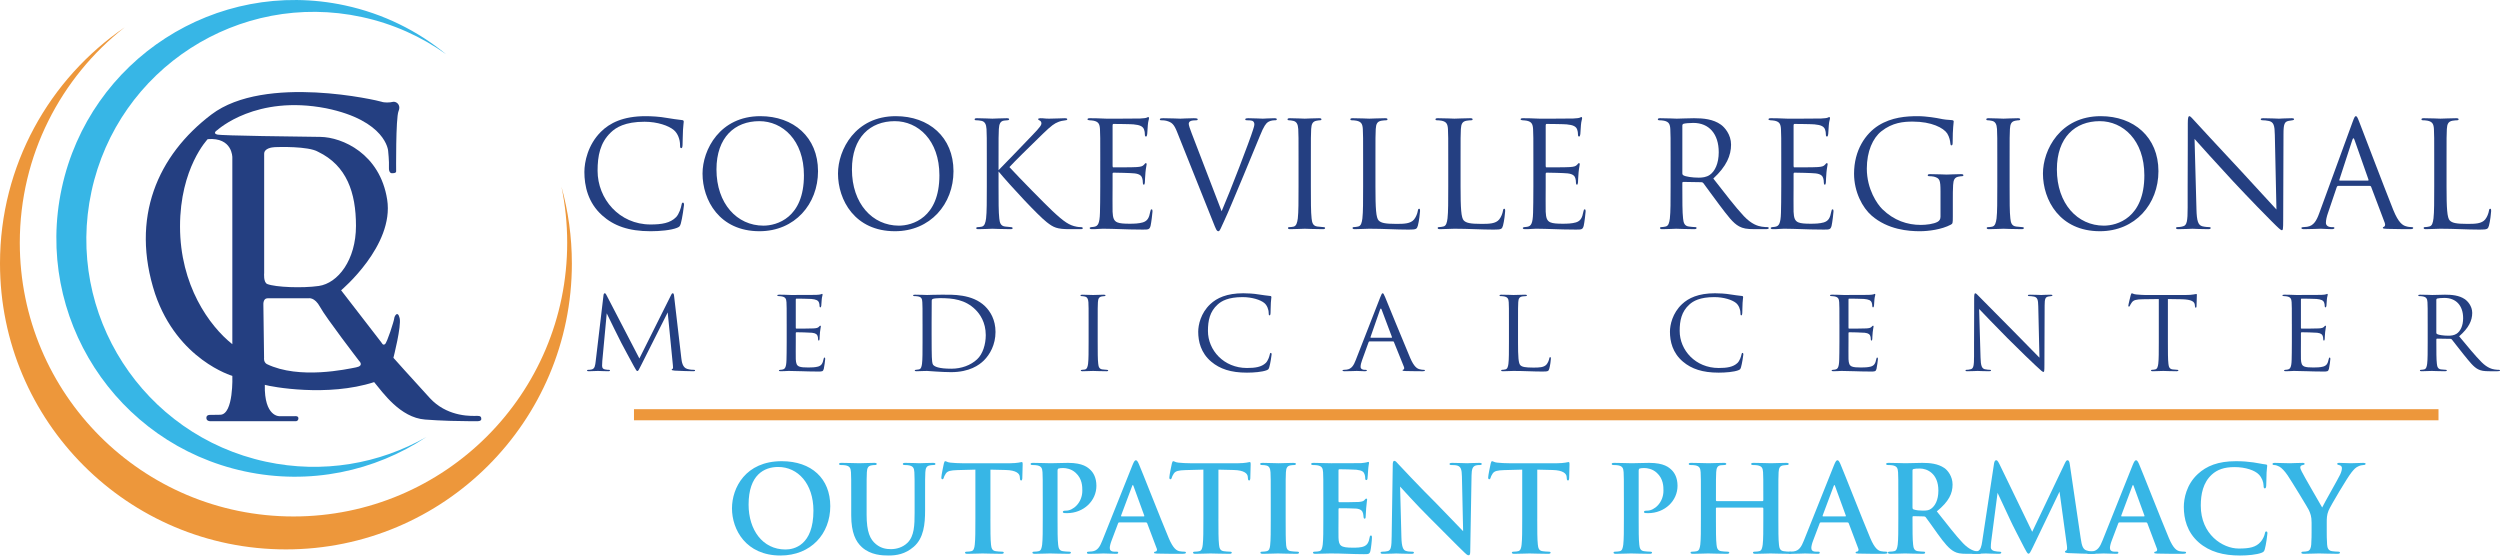 <?xml version="1.0" encoding="UTF-8"?>
<svg id="Layer_1" data-name="Layer 1" xmlns="http://www.w3.org/2000/svg" viewBox="0 0 675.073 150.004">
  <g>
    <path d="M154.423,71.142c0,42.644-34.568,77.212-77.212,77.212S0,113.786,0,71.142C0,44.648,13.345,21.27,33.68,7.367,16.43,20.895,5.345,41.929,5.345,65.554c0,40.819,33.089,73.907,73.907,73.907s73.907-33.089,73.907-73.907c0-5.195-.536-10.266-1.557-15.16,1.839,6.601,2.82,13.561,2.82,20.748Z" style="fill: #ed973b; stroke-width: 0px;"/>
    <path d="M115.123,118.012c-13.942,9.238-31.452,13.063-49.093,9.263-34.745-7.485-56.842-41.717-49.357-76.461C24.158,16.071,58.389-6.028,93.134,1.457c10.387,2.239,19.645,6.867,27.318,13.186-6.624-4.739-14.305-8.227-22.774-10.053C64.518-2.555,31.845,18.535,24.702,51.696c-7.145,33.161,13.946,65.833,47.106,72.976,15.374,3.312,30.646.556,43.314-6.661Z" style="fill: #37b6e6; stroke-width: 0px;"/>
    <path d="M128.864,112.293c-.431,0-2.432.155-4.945-.393-.257-.056-.519-.121-.785-.192-2.274-.61-4.861-1.823-7.055-4.208-4.966-5.399-9.847-10.884-9.847-10.884,0,0,2.202-8.552,1.683-10.713-.517-2.159-1.425-.56-1.467.087-.043.647-1.944,6.608-2.505,6.954-.562.344-.735-.173-.993-.519-.259-.346-10.842-14.037-10.842-14.037,0,0,14.383-12.051,12.439-24.49-1.944-12.439-12.181-16.846-18.012-16.931-5.831-.087-26.822-.303-27.944-.649-1.123-.344-.216-.993.043-1.166.258-.173,10.453-9.588,29.413-5.916,16.241,3.326,16.758,11.489,16.758,11.489,0,0,.303,2.851.218,4.449-.087,1.598.733,1.598.733,1.598,0,0,1.213.086,1.211-.474,0,0-.13-14.428.647-16.284.777-1.858-.777-2.721-1.555-2.505s-2.332.237-3.024-.033c-.69-.27-31.442-7.569-45.956,3.446-14.513,11.013-21.942,27.816-15.203,48.418,6.089,17.882,20.861,22.158,20.861,22.158,0,0,.389,10.366-3.24,10.496-2.535.056-2.711.041-2.711.041,0,0-1.061-.107-1.061.793,0,.898.931.906,1.028.906h23.197s.626-.056.626-.789c0-.735-1.038-.562-1.038-.562h-4.058s-4.169.237-3.975-8.467c1.707.519,16.953,3.347,29.522-.735,2.332,2.787,7.007,9.58,13.736,10.107,2.074.163,4.22.266,6.192.332h.002c.257.01.509.017.758.025,4.068.122,7.236.087,7.236.087,0,0,1.015.031,1.015-.585s-.249-.853-1.102-.853ZM62.737,92.944c-6.22-4.925-14.125-15.938-14.125-31.79,0-15.85,7.473-23.582,7.473-23.582,6.719-.535,6.651,4.923,6.651,4.923v50.449ZM71.332,73.724v-32.179c0-1.512,2.074-1.771,2.894-1.813.82-.043,9.028-.303,11.662,1.252,7.732,3.714,10.235,11.015,10.237,19.998,0,9.244-4.881,15.506-10.064,16.241-4.402.624-11.611.348-13.864-.519-1.123-.431-.865-2.98-.865-2.98ZM96.125,99.207c-2.29.431-15.291,3.368-24.101-.908-.91-.562-.717-1.683-.717-1.683l-.19-14.428s-.086-1.64,1.123-1.64h11.057s1.64-.431,3.153,2.375c1.512,2.809,10.538,14.556,10.538,14.556,0,0,1.427,1.296-.863,1.728Z" style="fill: #243f81; stroke-width: 0px;"/>
  </g>
  <g>
    <path d="M162.596,58.156c-3.844-3.447-4.795-7.965-4.795-11.729,0-2.655.912-7.291,4.438-10.818,2.377-2.377,5.983-4.24,12.086-4.24,1.585,0,3.804.119,5.746.476,1.506.277,2.734.396,4.2.595.277.04.357.198.357.436,0,.317-.119.793-.198,2.22-.079,1.308-.079,3.487-.119,4.081-.04.595-.119.832-.357.832-.277,0-.317-.277-.317-.832,0-1.545-.634-3.17-1.665-4.042-1.387-1.188-4.438-2.259-7.925-2.259-5.271,0-7.727,1.546-9.114,2.894-2.893,2.773-3.566,6.3-3.566,10.342,0,7.569,5.825,14.504,14.305,14.504,2.972,0,5.31-.356,6.896-1.981.832-.872,1.347-2.615,1.466-3.328.08-.437.159-.595.396-.595.198,0,.277.277.277.595,0,.277-.476,3.725-.872,5.072-.238.753-.317.832-1.03,1.148-1.585.635-4.597.912-7.133.912-5.944,0-9.946-1.467-13.077-4.28Z" style="fill: #243f81; stroke-width: 0px;"/>
    <path d="M189.704,46.862c0-6.419,4.676-15.494,15.613-15.494,8.916,0,15.573,5.627,15.573,14.86,0,8.877-6.261,16.208-15.811,16.208-10.858,0-15.375-8.441-15.375-15.574ZM217.086,47.338c0-9.51-5.786-14.622-12.047-14.622-6.618,0-11.571,4.359-11.571,13.037,0,9.233,5.548,15.178,12.681,15.178,3.566,0,10.937-2.061,10.937-13.593Z" style="fill: #243f81; stroke-width: 0px;"/>
    <path d="M226.283,46.862c0-6.419,4.676-15.494,15.613-15.494,8.916,0,15.573,5.627,15.573,14.86,0,8.877-6.261,16.208-15.811,16.208-10.858,0-15.375-8.441-15.375-15.574ZM253.666,47.338c0-9.51-5.786-14.622-12.047-14.622-6.618,0-11.571,4.359-11.571,13.037,0,9.233,5.548,15.178,12.681,15.178,3.566,0,10.937-2.061,10.937-13.593Z" style="fill: #243f81; stroke-width: 0px;"/>
    <path d="M269.639,45.951c1.229-1.188,6.618-6.855,9.035-9.352,2.377-2.457,2.536-2.854,2.536-3.329,0-.317-.198-.634-.515-.753-.277-.119-.357-.198-.357-.356s.238-.238.595-.238c1.149,0,1.03.119,2.377.119,1.229,0,3.566-.119,4.201-.119.555,0,.673.119.673.277,0,.159-.079.238-.436.278-.753.079-1.466.237-2.021.475-.991.396-1.744.872-4.121,3.171-3.487,3.368-8.005,7.846-9.035,8.995,2.497,2.734,9.708,10.065,11.571,11.809,3.249,3.052,4.636,3.923,6.538,4.28.357.079.753.118,1.149.118.317,0,.555.08.555.277,0,.198-.159.277-.594.277h-2.933c-3.448,0-4.359-.436-6.221-1.901-2.378-1.862-9.511-9.511-12.998-13.672v4.082c0,3.804,0,6.935.198,8.599.119,1.149.356,2.021,1.545,2.18.555.079,1.347.158,1.585.158.357,0,.476.159.476.277,0,.198-.158.277-.594.277-2.18,0-4.676-.118-4.874-.118s-2.536.118-3.725.118c-.436,0-.634-.039-.634-.277,0-.118.079-.277.436-.277.238,0,.674-.039,1.03-.118.792-.159,1.03-1.07,1.189-2.22.198-1.664.198-4.795.198-8.599v-6.975c0-6.182,0-7.291-.079-8.56-.08-1.347-.476-2.021-1.348-2.219-.436-.119-1.149-.158-1.426-.158-.317,0-.436-.08-.436-.238,0-.237.198-.317.634-.317,1.308,0,3.963.119,4.161.119s2.694-.119,3.883-.119c.436,0,.634.08.634.277,0,.159-.08.238-.436.278-.436.039-.476.039-.872.079-1.07.118-1.387.911-1.466,2.298-.08,1.269-.08,2.378-.08,8.56v2.536Z" style="fill: #243f81; stroke-width: 0px;"/>
    <path d="M297.104,43.415c0-6.182,0-7.291-.08-8.56-.079-1.347-.396-1.981-1.704-2.259-.277-.079-.792-.079-1.149-.118-.277-.04-.515-.08-.515-.238,0-.237.198-.317.634-.317.911,0,1.981,0,4.478.119.277,0,8.164,0,9.075-.039.872-.04,1.585-.119,1.823-.238s.317-.158.436-.158c.119,0,.159.158.159.356,0,.277-.238.753-.317,1.862-.04.595-.079,1.348-.158,2.378-.04.396-.159.674-.317.674-.238,0-.317-.198-.317-.516,0-.515-.079-.99-.198-1.308-.278-.911-1.11-1.308-2.854-1.466-.673-.079-4.993-.119-5.429-.119-.159,0-.238.119-.238.396v10.937c0,.277.04.396.238.396.515,0,5.389,0,6.301-.079,1.07-.079,1.585-.198,1.981-.674.198-.237.317-.396.475-.396.119,0,.198.079.198.317,0,.237-.198.911-.317,2.219-.119,1.229-.119,2.141-.159,2.695-.04.396-.119.594-.277.594-.238,0-.277-.316-.277-.634,0-.356-.04-.753-.158-1.109-.159-.595-.634-1.149-2.061-1.308-1.07-.119-4.993-.198-5.667-.198-.198,0-.277.119-.277.277v3.487c0,1.347-.04,5.944,0,6.776.079,1.624.317,2.496,1.308,2.893.674.277,1.744.356,3.289.356,1.189,0,2.497-.039,3.566-.356,1.268-.396,1.704-1.229,2.021-2.933.079-.436.159-.595.357-.595.237,0,.237.317.237.595,0,.317-.317,3.012-.515,3.844-.277,1.03-.594,1.03-2.14,1.03-2.933,0-4.24-.079-5.786-.119-1.585-.039-3.408-.118-4.953-.118-.951,0-1.902.158-2.933.118-.436,0-.634-.079-.634-.316,0-.119.198-.198.436-.238.396-.039.634-.039.912-.118.832-.198,1.347-.753,1.426-3.726.04-1.545.08-3.566.08-7.093v-6.975Z" style="fill: #243f81; stroke-width: 0px;"/>
    <path d="M317.87,35.687c-.872-2.219-1.466-2.654-2.853-3.051-.594-.158-1.268-.158-1.506-.158s-.317-.119-.317-.278c0-.237.396-.277,1.03-.277,1.902,0,4.042.119,4.518.119.396,0,2.1-.119,3.606-.119.713,0,1.07.08,1.07.277,0,.198-.119.278-.396.278-.436,0-1.149.039-1.506.197-.436.198-.515.516-.515.793,0,.356.356,1.427.792,2.536l8.084,21.042c2.298-5.311,7.608-19.14,8.48-21.993.198-.595.357-1.149.357-1.506,0-.316-.119-.713-.515-.911-.476-.158-1.07-.158-1.506-.158-.238,0-.436-.04-.436-.238,0-.237.238-.317.872-.317,1.585,0,3.408.119,3.884.119.237,0,1.941-.119,3.091-.119.436,0,.674.08.674.277,0,.198-.159.278-.476.278-.277,0-1.149,0-1.902.475-.515.357-1.109,1.03-2.18,3.726-.436,1.109-2.417,5.864-4.438,10.738-2.417,5.786-4.201,10.065-5.112,12.008-1.11,2.377-1.268,3.012-1.665,3.012-.476,0-.673-.556-1.426-2.457l-9.709-24.292Z" style="fill: #243f81; stroke-width: 0px;"/>
    <path d="M350.646,43.415c0-6.182,0-7.291-.079-8.56-.079-1.347-.476-2.021-1.348-2.219-.436-.119-.951-.158-1.229-.158-.158,0-.316-.08-.316-.238,0-.237.197-.317.634-.317,1.308,0,3.804.119,4.002.119s2.694-.119,3.884-.119c.436,0,.634.08.634.317,0,.158-.158.238-.317.238-.277,0-.515.039-.99.118-1.07.198-1.387.872-1.466,2.259-.08,1.269-.08,2.378-.08,8.56v6.975c0,3.804,0,6.935.198,8.599.119,1.149.357,2.021,1.546,2.18.555.079,1.387.158,1.625.158.356,0,.476.119.476.238,0,.198-.159.316-.595.316-2.18,0-4.716-.118-4.914-.118s-2.694.118-3.883.118c-.437,0-.635-.079-.635-.316,0-.119.079-.238.437-.238.237,0,.673-.039,1.03-.118.792-.159,1.03-1.07,1.188-2.22.198-1.664.198-4.795.198-8.599v-6.975Z" style="fill: #243f81; stroke-width: 0px;"/>
    <path d="M371.411,50.469c0,5.825.159,8.361.872,9.074.634.635,1.664.912,4.756.912,2.1,0,3.844-.04,4.795-1.189.515-.634.911-1.624,1.03-2.377.039-.317.118-.516.356-.516.198,0,.237.158.237.595,0,.436-.277,2.813-.594,3.963-.278.911-.396,1.069-2.497,1.069-3.408,0-6.776-.237-10.62-.237-1.229,0-2.417.118-3.883.118-.437,0-.635-.079-.635-.316,0-.119.079-.238.317-.238.356,0,.832-.079,1.188-.158.793-.158.991-1.03,1.149-2.18.198-1.664.198-4.795.198-8.599v-6.975c0-6.182,0-7.291-.079-8.56-.079-1.347-.396-1.981-1.704-2.259-.317-.079-.991-.118-1.348-.118-.158,0-.316-.08-.316-.238,0-.237.198-.317.634-.317,1.783,0,4.279.119,4.478.119s3.091-.119,4.28-.119c.436,0,.634.08.634.317,0,.158-.158.238-.317.238-.277,0-.832.039-1.308.118-1.149.198-1.466.872-1.545,2.259-.08,1.269-.08,2.378-.08,8.56v7.054Z" style="fill: #243f81; stroke-width: 0px;"/>
    <path d="M394.398,50.469c0,5.825.159,8.361.872,9.074.634.635,1.664.912,4.756.912,2.1,0,3.844-.04,4.795-1.189.515-.634.911-1.624,1.03-2.377.039-.317.118-.516.356-.516.198,0,.237.158.237.595,0,.436-.277,2.813-.594,3.963-.278.911-.396,1.069-2.497,1.069-3.408,0-6.776-.237-10.62-.237-1.229,0-2.417.118-3.883.118-.437,0-.635-.079-.635-.316,0-.119.079-.238.317-.238.356,0,.832-.079,1.188-.158.793-.158.991-1.03,1.149-2.18.198-1.664.198-4.795.198-8.599v-6.975c0-6.182,0-7.291-.079-8.56-.079-1.347-.396-1.981-1.704-2.259-.317-.079-.991-.118-1.348-.118-.158,0-.316-.08-.316-.238,0-.237.198-.317.634-.317,1.783,0,4.279.119,4.478.119s3.091-.119,4.28-.119c.436,0,.634.08.634.317,0,.158-.158.238-.317.238-.277,0-.832.039-1.308.118-1.149.198-1.466.872-1.545,2.259-.08,1.269-.08,2.378-.08,8.56v7.054Z" style="fill: #243f81; stroke-width: 0px;"/>
    <path d="M414.056,43.415c0-6.182,0-7.291-.079-8.56-.079-1.347-.396-1.981-1.704-2.259-.277-.079-.793-.079-1.149-.118-.277-.04-.515-.08-.515-.238,0-.237.198-.317.634-.317.911,0,1.981,0,4.478.119.277,0,8.163,0,9.075-.039.871-.04,1.585-.119,1.822-.238.238-.119.317-.158.437-.158.118,0,.158.158.158.356,0,.277-.238.753-.317,1.862-.039.595-.079,1.348-.158,2.378-.04.396-.158.674-.317.674-.237,0-.316-.198-.316-.516,0-.515-.079-.99-.198-1.308-.277-.911-1.109-1.308-2.854-1.466-.674-.079-4.993-.119-5.429-.119-.158,0-.238.119-.238.396v10.937c0,.277.04.396.238.396.515,0,5.39,0,6.301-.079,1.069-.079,1.585-.198,1.981-.674.198-.237.316-.396.476-.396.118,0,.198.079.198.317,0,.237-.198.911-.317,2.219-.119,1.229-.119,2.141-.158,2.695-.04.396-.119.594-.277.594-.238,0-.277-.316-.277-.634,0-.356-.04-.753-.159-1.109-.158-.595-.634-1.149-2.061-1.308-1.069-.119-4.993-.198-5.666-.198-.198,0-.278.119-.278.277v3.487c0,1.347-.039,5.944,0,6.776.08,1.624.317,2.496,1.309,2.893.673.277,1.743.356,3.289.356,1.188,0,2.496-.039,3.566-.356,1.268-.396,1.703-1.229,2.021-2.933.079-.436.158-.595.356-.595.238,0,.238.317.238.595,0,.317-.317,3.012-.516,3.844-.277,1.03-.594,1.03-2.14,1.03-2.933,0-4.24-.079-5.785-.119-1.586-.039-3.408-.118-4.954-.118-.951,0-1.901.158-2.932.118-.437,0-.635-.079-.635-.316,0-.119.198-.198.437-.238.396-.039.634-.039.911-.118.832-.198,1.348-.753,1.427-3.726.039-1.545.079-3.566.079-7.093v-6.975Z" style="fill: #243f81; stroke-width: 0px;"/>
    <path d="M451.111,43.415c0-6.182,0-7.291-.079-8.56-.079-1.347-.396-1.981-1.704-2.259-.317-.079-.991-.118-1.348-.118-.158,0-.316-.08-.316-.238,0-.237.198-.317.634-.317,1.783,0,4.279.119,4.478.119.437,0,3.447-.119,4.676-.119,2.497,0,5.152.238,7.252,1.744.991.713,2.734,2.655,2.734,5.389,0,2.933-1.229,5.865-4.795,9.154,3.25,4.161,5.944,7.688,8.242,10.145,2.141,2.259,3.844,2.694,4.835,2.854.753.118,1.308.118,1.545.118.198,0,.357.119.357.238,0,.237-.238.316-.951.316h-2.813c-2.22,0-3.21-.197-4.24-.752-1.704-.912-3.091-2.854-5.35-5.825-1.664-2.18-3.527-4.835-4.319-5.865-.158-.158-.277-.238-.516-.238l-4.874-.079c-.198,0-.277.119-.277.317v.951c0,3.804,0,6.935.198,8.599.119,1.149.356,2.021,1.546,2.18.555.079,1.426.158,1.783.158.237,0,.316.119.316.238,0,.198-.198.316-.634.316-2.18,0-4.676-.118-4.874-.118-.04,0-2.536.118-3.725.118-.437,0-.635-.079-.635-.316,0-.119.079-.238.317-.238.356,0,.832-.079,1.188-.158.793-.158.991-1.03,1.149-2.18.198-1.664.198-4.795.198-8.599v-6.975ZM454.281,46.862c0,.198.079.357.277.476.595.357,2.417.635,4.161.635.951,0,2.061-.119,2.972-.753,1.388-.951,2.418-3.092,2.418-6.103,0-4.954-2.616-7.926-6.855-7.926-1.189,0-2.259.119-2.655.237-.198.08-.317.238-.317.476v12.958Z" style="fill: #243f81; stroke-width: 0px;"/>
    <path d="M480.992,43.415c0-6.182,0-7.291-.079-8.56-.079-1.347-.396-1.981-1.704-2.259-.277-.079-.793-.079-1.149-.118-.277-.04-.515-.08-.515-.238,0-.237.197-.317.634-.317.911,0,1.981,0,4.478.119.277,0,8.163,0,9.075-.039.871-.04,1.585-.119,1.822-.238.238-.119.317-.158.437-.158.118,0,.158.158.158.356,0,.277-.238.753-.317,1.862-.039.595-.079,1.348-.158,2.378-.04.396-.158.674-.317.674-.237,0-.316-.198-.316-.516,0-.515-.08-.99-.198-1.308-.277-.911-1.109-1.308-2.854-1.466-.674-.079-4.993-.119-5.429-.119-.158,0-.238.119-.238.396v10.937c0,.277.04.396.238.396.515,0,5.39,0,6.301-.079,1.069-.079,1.585-.198,1.981-.674.198-.237.316-.396.476-.396.118,0,.198.079.198.317,0,.237-.198.911-.317,2.219-.119,1.229-.119,2.141-.158,2.695-.04.396-.119.594-.277.594-.238,0-.277-.316-.277-.634,0-.356-.04-.753-.159-1.109-.158-.595-.634-1.149-2.061-1.308-1.069-.119-4.993-.198-5.666-.198-.198,0-.278.119-.278.277v3.487c0,1.347-.039,5.944,0,6.776.08,1.624.317,2.496,1.309,2.893.673.277,1.743.356,3.289.356,1.188,0,2.496-.039,3.566-.356,1.268-.396,1.703-1.229,2.021-2.933.079-.436.158-.595.356-.595.238,0,.238.317.238.595,0,.317-.317,3.012-.516,3.844-.277,1.03-.594,1.03-2.14,1.03-2.933,0-4.24-.079-5.785-.119-1.586-.039-3.408-.118-4.954-.118-.951,0-1.901.158-2.932.118-.437,0-.635-.079-.635-.316,0-.119.198-.198.437-.238.396-.039.634-.039.911-.118.832-.198,1.348-.753,1.427-3.726.039-1.545.079-3.566.079-7.093v-6.975Z" style="fill: #243f81; stroke-width: 0px;"/>
    <path d="M527.319,58.513c0,1.783-.039,1.863-.515,2.141-2.536,1.347-6.103,1.783-8.401,1.783-3.012,0-8.639-.396-13.037-4.24-2.417-2.101-4.716-6.341-4.716-11.294,0-6.341,3.091-10.818,6.618-13.037,3.566-2.22,7.489-2.497,10.54-2.497,2.497,0,5.311.516,6.063.674.832.198,2.219.356,3.21.396.396.04.476.198.476.356,0,.555-.277,1.664-.277,5.627,0,.634-.08.832-.357.832-.198,0-.237-.237-.277-.594-.039-.555-.237-1.665-.832-2.615-.99-1.506-4.2-3.21-9.312-3.21-2.496,0-5.469.237-8.479,2.615-2.299,1.822-3.924,5.429-3.924,10.065,0,5.587,2.813,9.629,4.201,10.977,3.13,3.051,6.736,4.24,10.382,4.24,1.427,0,3.487-.238,4.518-.832.515-.277.793-.714.793-1.388v-6.736c0-3.21-.198-3.646-1.783-4.081-.317-.08-.991-.119-1.348-.119-.158,0-.317-.079-.317-.238,0-.237.198-.316.634-.316,1.783,0,4.28.118,4.479.118s2.694-.118,3.883-.118c.437,0,.635.079.635.316,0,.159-.159.238-.317.238-.277,0-.515.039-.99.119-1.07.197-1.388.871-1.467,2.258-.079,1.269-.079,2.457-.079,4.122v4.438Z" style="fill: #243f81; stroke-width: 0px;"/>
    <path d="M539.329,43.415c0-6.182,0-7.291-.079-8.56-.079-1.347-.476-2.021-1.348-2.219-.436-.119-.951-.158-1.229-.158-.158,0-.316-.08-.316-.238,0-.237.197-.317.634-.317,1.308,0,3.804.119,4.002.119s2.694-.119,3.884-.119c.436,0,.634.08.634.317,0,.158-.158.238-.317.238-.277,0-.515.039-.99.118-1.07.198-1.387.872-1.466,2.259-.08,1.269-.08,2.378-.08,8.56v6.975c0,3.804,0,6.935.198,8.599.119,1.149.357,2.021,1.546,2.18.555.079,1.387.158,1.625.158.356,0,.476.119.476.238,0,.198-.159.316-.595.316-2.18,0-4.716-.118-4.914-.118s-2.694.118-3.883.118c-.437,0-.635-.079-.635-.316,0-.119.079-.238.437-.238.237,0,.673-.039,1.03-.118.792-.159,1.03-1.07,1.188-2.22.198-1.664.198-4.795.198-8.599v-6.975Z" style="fill: #243f81; stroke-width: 0px;"/>
    <path d="M551.655,46.862c0-6.419,4.676-15.494,15.613-15.494,8.916,0,15.573,5.627,15.573,14.86,0,8.877-6.261,16.208-15.812,16.208-10.857,0-15.375-8.441-15.375-15.574ZM579.036,47.338c0-9.51-5.785-14.622-12.046-14.622-6.618,0-11.571,4.359-11.571,13.037,0,9.233,5.548,15.178,12.681,15.178,3.566,0,10.937-2.061,10.937-13.593Z" style="fill: #243f81; stroke-width: 0px;"/>
    <path d="M590.731,50.191c0-14.306.079-9.154.039-16.842,0-1.545.119-1.981.437-1.981.316,0,.99.872,1.387,1.269.595.674,6.499,7.054,12.602,13.592,3.923,4.2,8.242,9.035,9.511,10.343l-.437-20.131c-.039-2.575-.316-3.447-1.545-3.765-.714-.158-1.348-.197-1.704-.197-.437,0-.555-.119-.555-.278,0-.237.316-.277.792-.277,1.783,0,3.686.119,4.121.119.437,0,1.744-.119,3.369-.119.436,0,.713.04.713.277,0,.159-.158.238-.436.278-.317.039-.555.079-1.03.158-1.11.237-1.388.832-1.388,3.566l-.079,23.142c0,2.616-.079,2.814-.356,2.814-.317,0-.793-.437-2.893-2.536-.437-.396-6.143-6.222-10.343-10.739-4.597-4.953-9.074-9.946-10.343-11.373l.516,18.981c.079,3.249.475,4.279,1.545,4.597.753.198,1.625.237,1.981.237.198,0,.317.08.317.238,0,.237-.238.316-.714.316-2.259,0-3.844-.118-4.2-.118s-2.021.118-3.805.118c-.396,0-.634-.039-.634-.316,0-.158.119-.238.317-.238.316,0,1.03-.039,1.624-.237.991-.277,1.189-1.427,1.189-5.032v-5.865Z" style="fill: #243f81; stroke-width: 0px;"/>
    <path d="M631.393,50.191c-.198,0-.317.119-.396.317l-2.378,7.014c-.356.99-.555,1.941-.555,2.655,0,.792.753,1.148,1.427,1.148h.356c.396,0,.515.08.515.238,0,.237-.356.316-.713.316-.951,0-2.536-.118-2.972-.118-.437,0-2.615.118-4.479.118-.515,0-.753-.079-.753-.316,0-.158.198-.238.555-.238.278,0,.635-.039.951-.079,1.823-.237,2.616-1.743,3.329-3.725l8.995-24.608c.476-1.308.634-1.546.872-1.546.237,0,.396.198.872,1.427.594,1.506,6.815,17.872,9.232,23.896,1.427,3.526,2.576,4.16,3.408,4.398.595.198,1.229.237,1.546.237.237,0,.436.04.436.238,0,.237-.356.316-.793.316-.594,0-3.487,0-6.221-.079-.753-.039-1.189-.039-1.189-.277,0-.158.119-.237.277-.277.238-.079.476-.436.238-1.069l-3.686-9.749c-.079-.158-.158-.237-.356-.237h-8.52ZM639.397,48.765c.198,0,.198-.119.159-.277l-3.765-10.699c-.198-.595-.396-.595-.595,0l-3.487,10.699c-.079.198,0,.277.119.277h7.568Z" style="fill: #243f81; stroke-width: 0px;"/>
    <path d="M660.64,50.469c0,5.825.159,8.361.872,9.074.634.635,1.664.912,4.756.912,2.1,0,3.844-.04,4.795-1.189.515-.634.911-1.624,1.03-2.377.039-.317.118-.516.356-.516.198,0,.237.158.237.595,0,.436-.277,2.813-.594,3.963-.278.911-.396,1.069-2.497,1.069-3.408,0-6.776-.237-10.62-.237-1.229,0-2.417.118-3.883.118-.437,0-.635-.079-.635-.316,0-.119.079-.238.317-.238.356,0,.832-.079,1.188-.158.793-.158.991-1.03,1.149-2.18.198-1.664.198-4.795.198-8.599v-6.975c0-6.182,0-7.291-.079-8.56-.079-1.347-.396-1.981-1.704-2.259-.317-.079-.991-.118-1.348-.118-.158,0-.316-.08-.316-.238,0-.237.198-.317.634-.317,1.783,0,4.279.119,4.478.119s3.091-.119,4.28-.119c.436,0,.634.08.634.317,0,.158-.158.238-.317.238-.277,0-.832.039-1.308.118-1.149.198-1.466.872-1.545,2.259-.08,1.269-.08,2.378-.08,8.56v7.054Z" style="fill: #243f81; stroke-width: 0px;"/>
  </g>
  <g>
    <path d="M197.657,137.269c0-5.555,3.671-12.734,13.417-12.734,8.089,0,13.124,4.711,13.124,12.149,0,7.439-5.198,13.319-13.449,13.319-9.323,0-13.092-6.984-13.092-12.734ZM219.651,137.887c0-7.276-4.191-11.792-9.519-11.792-3.736,0-7.991,2.079-7.991,10.168,0,6.757,3.736,12.117,9.973,12.117,2.274,0,7.537-1.104,7.537-10.493Z" style="fill: #37b6e6; stroke-width: 0px;"/>
    <path d="M234.011,138.959c0,4.71.942,6.692,2.534,7.991,1.462,1.202,2.956,1.332,4.061,1.332,1.43,0,3.184-.455,4.483-1.754,1.787-1.787,1.884-4.711,1.884-8.057v-4.061c0-4.938,0-5.848-.065-6.888-.065-1.104-.325-1.624-1.397-1.852-.26-.064-.812-.097-1.169-.097s-.552-.065-.552-.293.228-.292.682-.292c1.657,0,3.704.098,3.736.098.39,0,2.437-.098,3.704-.098.455,0,.682.064.682.292s-.195.293-.584.293c-.357,0-.552.032-.942.097-.877.163-1.137.715-1.202,1.852-.065,1.04-.065,1.949-.065,6.888v3.476c0,3.606-.357,7.439-3.086,9.778-2.307,1.981-4.646,2.339-6.757,2.339-1.722,0-4.841-.098-7.212-2.241-1.657-1.494-2.892-3.898-2.892-8.608v-4.743c0-4.938,0-5.848-.065-6.888-.065-1.104-.325-1.624-1.397-1.852-.26-.064-.812-.097-1.267-.097-.357,0-.552-.065-.552-.293s.227-.292.714-.292c1.722,0,3.769.098,4.743.098.78,0,2.826-.098,3.996-.098.487,0,.715.064.715.292s-.195.293-.52.293c-.357,0-.552.032-.942.097-.877.163-1.137.715-1.202,1.852-.065,1.04-.065,1.949-.065,6.888v4.548Z" style="fill: #37b6e6; stroke-width: 0px;"/>
    <path d="M267.441,140.129c0,2.988,0,5.555.162,6.951.098.91.292,1.625,1.267,1.755.455.064,1.169.13,1.657.13.357,0,.52.098.52.26,0,.228-.26.325-.618.325-2.144,0-4.19-.098-5.1-.098-.747,0-2.794.098-4.093.098-.422,0-.65-.098-.65-.325,0-.162.13-.26.52-.26.487,0,.877-.065,1.169-.13.65-.13.845-.845.942-1.787.163-1.364.163-3.931.163-6.919v-13.319c-1.234.032-3.249.097-4.84.13-1.884.064-2.664.228-3.151.941-.325.487-.487.878-.552,1.138s-.162.39-.357.39c-.228,0-.292-.162-.292-.52,0-.521.617-3.477.682-3.736.098-.422.195-.617.39-.617.26,0,.585.325,1.397.39.942.098,2.177.163,3.249.163h12.865c1.04,0,1.754-.098,2.241-.163.487-.098.748-.162.877-.162.227,0,.26.194.26.682,0,.683-.098,2.924-.098,3.769-.032.325-.097.521-.292.521-.26,0-.325-.163-.357-.65,0-.098-.033-.26-.033-.357-.065-.845-.942-1.754-3.833-1.819-.844-.032-2.176-.064-4.093-.097v13.319Z" style="fill: #37b6e6; stroke-width: 0px;"/>
    <path d="M281.573,134.411c0-4.938,0-5.848-.065-6.888-.065-1.104-.325-1.624-1.397-1.852-.26-.064-.812-.097-1.267-.097-.357,0-.553-.065-.553-.293s.228-.292.715-.292c1.722,0,3.769.098,4.678.098,1.332,0,3.216-.098,4.71-.098,4.061,0,5.36,1.234,6.107,1.949.714.715,1.559,2.014,1.559,4.255,0,3.996-3.378,7.375-7.992,7.375-.162,0-.52,0-.682-.032-.162-.033-.39-.065-.39-.293,0-.26.228-.357.91-.357,1.819,0,4.353-2.079,4.353-5.393,0-1.072,0-3.216-1.819-4.84-1.169-1.072-2.599-1.268-3.346-1.268-.487,0-.975.032-1.267.13-.163.065-.26.26-.26.617v12.995c0,2.988,0,5.555.163,6.951.098.91.292,1.625,1.267,1.755.455.064,1.169.13,1.657.13.357,0,.52.098.52.26,0,.228-.26.325-.617.325-2.144,0-4.19-.098-5.035-.098-.747,0-2.794.098-4.093.098-.422,0-.65-.098-.65-.325,0-.162.13-.26.52-.26.487,0,.877-.065,1.169-.13.65-.13.812-.845.942-1.787.163-1.364.163-3.931.163-6.919v-5.718Z" style="fill: #37b6e6; stroke-width: 0px;"/>
    <path d="M302.204,141.07c-.162,0-.227.065-.292.26l-1.754,4.646c-.325.812-.487,1.592-.487,1.982,0,.584.292,1.007,1.299,1.007h.487c.39,0,.487.064.487.26,0,.26-.195.325-.552.325-1.04,0-2.437-.098-3.443-.098-.357,0-2.144.098-3.833.098-.422,0-.617-.065-.617-.325,0-.195.195-.26.455-.26.292,0,.683-.032.942-.065,1.494-.194,2.111-1.299,2.761-2.924l8.154-20.4c.39-.942.617-1.3.91-1.3.26,0,.487.292.812,1.039.78,1.787,5.978,15.041,8.057,19.979,1.234,2.924,2.177,3.378,2.859,3.541.487.098.975.13,1.364.13.26,0,.422.064.422.26,0,.26-.292.325-1.494.325-1.169,0-3.769,0-6.367-.065-.585-.032-.748-.065-.748-.26,0-.162.13-.26.455-.292.228-.065.455-.357.292-.748l-2.599-6.887c-.065-.162-.163-.228-.325-.228h-7.245ZM308.831,139.446c.162,0,.195-.098.162-.195l-2.923-8.023c-.098-.293-.228-.39-.357,0l-2.989,7.991c-.033.13,0,.228.13.228h5.978Z" style="fill: #37b6e6; stroke-width: 0px;"/>
    <path d="M329.007,140.129c0,2.988,0,5.555.162,6.951.098.91.292,1.625,1.267,1.755.455.064,1.169.13,1.657.13.357,0,.52.098.52.26,0,.228-.26.325-.618.325-2.144,0-4.19-.098-5.1-.098-.747,0-2.794.098-4.093.098-.422,0-.65-.098-.65-.325,0-.162.13-.26.52-.26.487,0,.877-.065,1.169-.13.65-.13.845-.845.942-1.787.163-1.364.163-3.931.163-6.919v-13.319c-1.234.032-3.249.097-4.84.13-1.884.064-2.664.228-3.151.941-.325.487-.487.878-.552,1.138s-.162.39-.357.39c-.228,0-.292-.162-.292-.52,0-.521.617-3.477.682-3.736.098-.422.195-.617.39-.617.26,0,.585.325,1.397.39.942.098,2.177.163,3.249.163h12.865c1.04,0,1.754-.098,2.241-.163.487-.098.748-.162.877-.162.227,0,.26.194.26.682,0,.683-.098,2.924-.098,3.769-.032.325-.097.521-.292.521-.26,0-.325-.163-.357-.65,0-.098-.033-.26-.033-.357-.065-.845-.942-1.754-3.833-1.819-.844-.032-2.176-.064-4.093-.097v13.319Z" style="fill: #37b6e6; stroke-width: 0px;"/>
    <path d="M343.14,134.411c0-4.938,0-5.848-.065-6.888-.065-1.104-.39-1.656-1.104-1.818-.357-.098-.779-.13-1.17-.13-.324,0-.52-.065-.52-.325,0-.195.26-.26.78-.26,1.234,0,3.28.098,4.223.098.812,0,2.729-.098,3.964-.098.422,0,.682.064.682.26,0,.26-.195.325-.52.325-.325,0-.585.032-.975.097-.877.163-1.137.715-1.202,1.852-.065,1.04-.065,1.949-.065,6.888v5.718c0,3.15,0,5.717.131,7.114.097.877.324,1.462,1.299,1.592.455.064,1.17.13,1.657.13.357,0,.52.098.52.26,0,.228-.26.325-.617.325-2.145,0-4.19-.098-5.067-.098-.748,0-2.794.098-4.094.098-.422,0-.649-.098-.649-.325,0-.162.13-.26.52-.26.487,0,.877-.065,1.17-.13.649-.13.844-.683.941-1.625.163-1.364.163-3.931.163-7.081v-5.718Z" style="fill: #37b6e6; stroke-width: 0px;"/>
    <path d="M357.337,134.411c0-4.938,0-5.848-.065-6.888-.065-1.104-.325-1.624-1.396-1.852-.261-.064-.812-.097-1.268-.097-.357,0-.552-.065-.552-.293s.228-.292.715-.292c1.494,0,2.988.098,4.678.098,1.039,0,7.504,0,8.121-.033.617-.064,1.138-.13,1.397-.194.162-.033.357-.13.52-.13s.194.13.194.292c0,.228-.162.617-.26,2.111-.032.325-.097,1.755-.162,2.145-.032.162-.098.357-.325.357-.227,0-.292-.195-.292-.585,0-.13-.032-.649-.195-1.04-.227-.584-.552-.975-2.176-1.169-.553-.065-3.964-.13-4.613-.13-.162,0-.228.098-.228.324v8.22c0,.228.032.357.228.357.715,0,4.45,0,5.197-.065.78-.064,1.268-.162,1.56-.487.228-.26.357-.422.52-.422.13,0,.228.064.228.26,0,.194-.13.715-.26,2.371-.032.649-.13,1.949-.13,2.177,0,.26,0,.617-.292.617-.228,0-.293-.357-.293-.52-.032-.325-.032-.521-.13-.942-.162-.649-.617-1.137-1.819-1.267-.617-.065-3.833-.098-4.612-.098-.163,0-.195.13-.195.325v2.566c0,1.104-.032,4.093,0,5.035.065,2.241.585,2.729,3.898,2.729.845,0,2.209,0,3.054-.39s1.234-1.072,1.462-2.404c.064-.357.13-.487.357-.487.26,0,.26.26.26.585,0,.747-.26,2.956-.423,3.605-.227.845-.52.845-1.754.845-2.892,0-5.75-.194-8.998-.194-1.3,0-2.632.098-4.094.098-.422,0-.649-.098-.649-.325,0-.162.13-.26.52-.26.487,0,.877-.065,1.17-.13.649-.13.812-.845.941-1.787.163-1.364.163-3.931.163-6.919v-5.718Z" style="fill: #37b6e6; stroke-width: 0px;"/>
    <path d="M376.082,125.542c0-.649.098-1.104.423-1.104.357,0,.649.423,1.202,1.007.39.423,5.327,5.718,10.07,10.429,2.209,2.209,6.757,7.049,7.31,7.569l-.325-14.749c-.032-1.981-.325-2.599-1.104-2.924-.487-.194-1.267-.194-1.722-.194-.39,0-.52-.098-.52-.293,0-.26.357-.292.845-.292,1.688,0,3.248.098,3.931.098.357,0,1.592-.098,3.184-.098.422,0,.747.032.747.292,0,.195-.195.293-.585.293-.325,0-.585,0-.975.097-.909.26-1.169.942-1.202,2.762-.13,6.854-.228,13.644-.357,20.499,0,.714-.13,1.007-.422,1.007-.357,0-.747-.357-1.104-.715-2.047-1.949-6.205-6.205-9.583-9.551-3.541-3.509-7.245-7.667-7.829-8.284l.356,13.741c.065,2.534.487,3.379,1.138,3.606.552.195,1.169.228,1.689.228.356,0,.552.064.552.26,0,.26-.292.325-.747.325-2.111,0-3.411-.098-4.028-.098-.292,0-1.819.098-3.509.098-.422,0-.715-.033-.715-.325,0-.195.195-.26.521-.26.422,0,1.007-.032,1.462-.163.845-.26.975-1.201,1.007-4.027.098-6.888.228-14.911.292-19.232Z" style="fill: #37b6e6; stroke-width: 0px;"/>
    <path d="M415.101,140.129c0,2.988,0,5.555.162,6.951.098.91.292,1.625,1.267,1.755.455.064,1.17.13,1.657.13.357,0,.52.098.52.26,0,.228-.26.325-.617.325-2.144,0-4.19-.098-5.1-.098-.748,0-2.794.098-4.094.098-.422,0-.649-.098-.649-.325,0-.162.13-.26.52-.26.487,0,.877-.065,1.17-.13.649-.13.844-.845.941-1.787.163-1.364.163-3.931.163-6.919v-13.319c-1.235.032-3.249.097-4.841.13-1.884.064-2.664.228-3.151.941-.324.487-.487.878-.552,1.138-.065.26-.163.39-.357.39-.228,0-.293-.162-.293-.52,0-.521.617-3.477.683-3.736.098-.422.195-.617.39-.617.26,0,.585.325,1.397.39.941.098,2.176.163,3.248.163h12.864c1.04,0,1.755-.098,2.242-.163.487-.098.747-.162.877-.162.228,0,.26.194.26.682,0,.683-.098,2.924-.098,3.769-.032.325-.098.521-.292.521-.26,0-.325-.163-.357-.65,0-.098-.032-.26-.032-.357-.065-.845-.942-1.754-3.834-1.819-.845-.032-2.177-.064-4.093-.097v13.319Z" style="fill: #37b6e6; stroke-width: 0px;"/>
    <path d="M438.493,134.411c0-4.938,0-5.848-.065-6.888-.065-1.104-.325-1.624-1.396-1.852-.261-.064-.812-.097-1.268-.097-.357,0-.552-.065-.552-.293s.228-.292.715-.292c1.722,0,3.768.098,4.678.098,1.332,0,3.216-.098,4.71-.098,4.062,0,5.36,1.234,6.107,1.949.715.715,1.56,2.014,1.56,4.255,0,3.996-3.379,7.375-7.991,7.375-.163,0-.521,0-.683-.032-.162-.033-.39-.065-.39-.293,0-.26.228-.357.909-.357,1.819,0,4.354-2.079,4.354-5.393,0-1.072,0-3.216-1.819-4.84-1.169-1.072-2.599-1.268-3.346-1.268-.487,0-.975.032-1.268.13-.162.065-.26.26-.26.617v12.995c0,2.988,0,5.555.163,6.951.097.91.292,1.625,1.267,1.755.455.064,1.169.13,1.656.13.357,0,.521.098.521.26,0,.228-.26.325-.617.325-2.145,0-4.191-.098-5.035-.098-.748,0-2.794.098-4.094.098-.422,0-.649-.098-.649-.325,0-.162.13-.26.52-.26.487,0,.877-.065,1.17-.13.649-.13.812-.845.941-1.787.163-1.364.163-3.931.163-6.919v-5.718Z" style="fill: #37b6e6; stroke-width: 0px;"/>
    <path d="M475.951,135.32c.098,0,.194-.064.194-.228v-.682c0-4.938,0-5.848-.064-6.888-.065-1.104-.325-1.624-1.397-1.852-.26-.064-.812-.097-1.267-.097-.357,0-.552-.065-.552-.293s.227-.292.682-.292c1.755,0,3.801.098,4.678.098.78,0,2.827-.098,4.094-.098.455,0,.682.064.682.292s-.194.293-.584.293c-.26,0-.553.032-.942.097-.877.163-1.137.715-1.202,1.852-.064,1.04-.064,1.949-.064,6.888v5.718c0,2.988,0,5.555.162,6.951.098.91.292,1.625,1.267,1.755.455.064,1.17.13,1.657.13.357,0,.52.098.52.26,0,.228-.26.325-.649.325-2.111,0-4.158-.098-5.068-.098-.747,0-2.793.098-4.061.098-.455,0-.682-.098-.682-.325,0-.162.13-.26.52-.26.487,0,.877-.065,1.169-.13.65-.13.812-.845.942-1.787.162-1.364.162-3.931.162-6.919v-2.859c0-.13-.097-.194-.194-.194h-12.41c-.097,0-.194.032-.194.194v2.859c0,2.988,0,5.555.162,6.951.098.91.292,1.625,1.267,1.755.455.064,1.17.13,1.657.13.357,0,.52.098.52.26,0,.228-.26.325-.649.325-2.111,0-4.158-.098-5.067-.098-.748,0-2.794.098-4.094.098-.422,0-.649-.098-.649-.325,0-.162.13-.26.52-.26.487,0,.877-.065,1.17-.13.649-.13.812-.845.941-1.787.163-1.364.163-3.931.163-6.919v-5.718c0-4.938,0-5.848-.065-6.888-.065-1.104-.325-1.624-1.396-1.852-.261-.064-.812-.097-1.268-.097-.357,0-.552-.065-.552-.293s.228-.292.682-.292c1.755,0,3.801.098,4.679.098.779,0,2.826-.098,4.093-.098.455,0,.683.064.683.292s-.293.293-.585.293c-.26,0-.683.032-.942.064-.877.13-1.137.747-1.202,1.884-.064,1.04-.064,1.949-.064,6.888v.682c0,.163.098.228.194.228h12.41Z" style="fill: #37b6e6; stroke-width: 0px;"/>
    <path d="M491.644,141.07c-.162,0-.228.065-.292.26l-1.755,4.646c-.324.812-.487,1.592-.487,1.982,0,.584.293,1.007,1.3,1.007h.487c.39,0,.487.064.487.26,0,.26-.195.325-.552.325-1.04,0-2.437-.098-3.444-.098-.357,0-2.144.098-3.833.098-.422,0-.617-.065-.617-.325,0-.195.195-.26.455-.26.292,0,.682-.032.941-.065,1.495-.194,2.112-1.299,2.762-2.924l8.154-20.4c.39-.942.617-1.3.909-1.3.26,0,.487.292.812,1.039.779,1.787,5.978,15.041,8.057,19.979,1.234,2.924,2.176,3.378,2.858,3.541.487.098.975.13,1.364.13.26,0,.423.064.423.26,0,.26-.293.325-1.495.325-1.169,0-3.768,0-6.367-.065-.584-.032-.747-.065-.747-.26,0-.162.13-.26.455-.292.228-.065.455-.357.292-.748l-2.599-6.887c-.064-.162-.162-.228-.325-.228h-7.244ZM498.271,139.446c.163,0,.195-.098.163-.195l-2.924-8.023c-.098-.293-.228-.39-.357,0l-2.989,7.991c-.032.13,0,.228.131.228h5.977Z" style="fill: #37b6e6; stroke-width: 0px;"/>
    <path d="M512.6,134.411c0-4.938,0-5.848-.065-6.888-.064-1.104-.325-1.624-1.396-1.852-.261-.064-.812-.097-1.268-.097-.357,0-.552-.065-.552-.293s.228-.292.715-.292c1.722,0,3.768.098,4.45.098,1.104,0,3.573-.098,4.58-.098,2.047,0,4.224.194,5.978,1.396.91.617,2.209,2.274,2.209,4.451,0,2.403-.975,4.58-4.255,7.244,2.891,3.639,5.133,6.562,7.049,8.576,1.819,1.884,3.119,2.111,3.606,2.209.357.065.649.098.909.098s.39.098.39.26c0,.26-.228.325-.617.325h-3.184c-1.819,0-2.631-.163-3.476-.617-1.397-.748-2.632-2.274-4.451-4.776-1.299-1.786-2.793-3.995-3.216-4.482-.162-.195-.357-.228-.585-.228l-2.729-.065c-.162,0-.26.065-.26.261v.454c0,3.021,0,5.588.162,6.952.098.942.293,1.657,1.268,1.787.487.064,1.201.13,1.592.13.26,0,.39.098.39.26,0,.228-.228.325-.65.325-1.884,0-4.288-.098-4.775-.098-.617,0-2.663.098-3.963.098-.422,0-.649-.098-.649-.325,0-.162.13-.26.52-.26.487,0,.877-.065,1.17-.13.649-.13.812-.845.941-1.787.163-1.364.163-3.931.163-6.919v-5.718ZM516.433,136.977c0,.357.064.487.292.585.683.227,1.657.324,2.469.324,1.3,0,1.723-.13,2.307-.552.975-.715,1.917-2.209,1.917-4.873,0-4.613-3.054-5.945-4.971-5.945-.812,0-1.396.032-1.722.13-.228.065-.292.195-.292.455v9.876Z" style="fill: #37b6e6; stroke-width: 0px;"/>
    <path d="M561.85,145.358c.292,2.047.617,2.989,1.592,3.281.941.293,1.592.325,2.014.325.293,0,.52.032.52.228,0,.26-.39.357-.845.357-.812,0-5.295-.098-6.594-.195-.748-.065-.942-.162-.942-.357,0-.162.13-.26.357-.357.194-.064.292-.487.162-1.396l-1.981-14.489-7.18,14.943c-.747,1.527-.909,1.819-1.202,1.819-.292,0-.617-.649-1.137-1.624-.779-1.494-3.346-6.465-3.735-7.374-.293-.683-2.34-5.003-3.477-7.439l-1.722,13.156c-.065.585-.098,1.008-.098,1.527,0,.617.423.909.975,1.039.585.131,1.04.163,1.364.163.26,0,.487.064.487.228,0,.292-.292.357-.779.357-1.364,0-2.826-.098-3.411-.098-.617,0-2.177.098-3.216.098-.325,0-.585-.065-.585-.357,0-.163.195-.228.52-.228.26,0,.487,0,.975-.098.91-.195,1.17-1.462,1.332-2.566l3.216-21.181c.098-.553.293-.845.553-.845s.455.162.877,1.007l8.869,18.322,8.836-18.55c.26-.52.422-.779.715-.779.292,0,.487.325.584,1.007l2.957,20.076Z" style="fill: #37b6e6; stroke-width: 0px;"/>
    <path d="M572.281,141.07c-.162,0-.228.065-.292.26l-1.755,4.646c-.324.812-.487,1.592-.487,1.982,0,.584.293,1.007,1.3,1.007h.487c.39,0,.487.064.487.26,0,.26-.195.325-.552.325-1.04,0-2.437-.098-3.444-.098-.357,0-2.144.098-3.833.098-.422,0-.617-.065-.617-.325,0-.195.195-.26.455-.26.292,0,.682-.032.941-.065,1.495-.194,2.112-1.299,2.762-2.924l8.154-20.4c.39-.942.617-1.3.909-1.3.26,0,.487.292.812,1.039.779,1.787,5.978,15.041,8.057,19.979,1.234,2.924,2.176,3.378,2.858,3.541.487.098.975.13,1.364.13.26,0,.423.064.423.26,0,.26-.293.325-1.495.325-1.169,0-3.768,0-6.367-.065-.584-.032-.747-.065-.747-.26,0-.162.13-.26.455-.292.228-.065.455-.357.292-.748l-2.599-6.887c-.064-.162-.162-.228-.325-.228h-7.244ZM578.907,139.446c.163,0,.195-.098.163-.195l-2.924-8.023c-.098-.293-.228-.39-.357,0l-2.989,7.991c-.032.13,0,.228.131.228h5.977Z" style="fill: #37b6e6; stroke-width: 0px;"/>
    <path d="M593.723,146.463c-3.184-2.794-4.028-6.432-4.028-9.583,0-2.209.682-6.042,3.801-8.901,2.339-2.144,5.425-3.443,10.266-3.443,2.014,0,3.216.13,4.71.325,1.234.162,2.372.454,3.347.552.356.032.39.195.39.39,0,.261-.098.65-.163,1.787-.064,1.072-.032,2.858-.097,3.509-.033.487-.098.779-.391.779-.26,0-.324-.292-.324-.747-.033-1.007-.455-2.145-1.268-2.988-1.071-1.138-3.605-2.015-6.595-2.015-2.826,0-4.678.715-6.107,2.015-2.371,2.176-2.988,5.263-2.988,8.413,0,7.732,5.88,11.565,10.233,11.565,2.891,0,4.646-.325,5.944-1.819.553-.617.975-1.56,1.104-2.145.098-.52.163-.649.423-.649.228,0,.292.228.292.487,0,.39-.39,3.216-.715,4.32-.162.553-.292.715-.845.942-1.299.52-3.768.747-5.847.747-4.451,0-8.187-.975-11.143-3.541Z" style="fill: #37b6e6; stroke-width: 0px;"/>
    <path d="M624.197,141.136c0-1.755-.324-2.469-.747-3.411-.228-.52-4.58-7.667-5.718-9.356-.812-1.201-1.624-2.014-2.241-2.371-.422-.228-.975-.422-1.364-.422-.26,0-.487-.065-.487-.293,0-.194.228-.292.617-.292.585,0,3.021.098,4.093.098.683,0,2.015-.098,3.477-.098.325,0,.487.098.487.292,0,.195-.228.228-.715.357-.292.065-.455.325-.455.585s.163.649.391,1.104c.454.975,5.002,8.804,5.522,9.713.324-.779,4.418-7.927,4.873-8.934.324-.715.454-1.267.454-1.689,0-.324-.13-.682-.682-.812-.293-.065-.585-.13-.585-.325,0-.228.162-.292.552-.292,1.072,0,2.112.098,3.054.098.715,0,2.859-.098,3.477-.098.357,0,.585.064.585.26,0,.228-.261.325-.617.325-.325,0-.942.13-1.43.39-.683.324-1.04.715-1.755,1.592-1.071,1.299-5.619,8.934-6.204,10.33-.487,1.17-.487,2.177-.487,3.249v2.664c0,.52,0,1.884.098,3.248.064.942.357,1.657,1.331,1.787.455.064,1.17.13,1.625.13.357,0,.52.098.52.26,0,.228-.26.325-.683.325-2.046,0-4.093-.098-4.97-.098-.812,0-2.859.098-4.061.098-.455,0-.715-.065-.715-.325,0-.162.162-.26.52-.26.455,0,.845-.065,1.137-.13.65-.13.942-.845,1.008-1.787.097-1.364.097-2.729.097-3.248v-2.664Z" style="fill: #37b6e6; stroke-width: 0px;"/>
  </g>
  <path d="M183.979,96.718c.117.984.321,2.516,1.576,2.898.847.246,1.518.246,1.81.246.146,0,.321.027.321.164,0,.164-.088.219-.438.219-.642,0-3.97-.082-5.05-.164-.671-.055-.817-.137-.817-.273,0-.109.058-.137.204-.191.205-.082.175-.492.117-.984l-1.401-14.273-7.239,14.383c-.613,1.203-.701,1.449-.963,1.449-.204,0-.35-.273-.905-1.258-.759-1.34-3.269-6.07-3.415-6.344-.263-.492-3.62-7.246-3.941-7.984l-1.197,12.879c-.029.438-.058.82-.058,1.285,0,.684.35.902.788.984.496.109.875.109,1.051.109s.292.055.292.137c0,.191-.146.246-.438.246-1.08,0-2.569-.082-2.802-.082-.263,0-1.664.082-2.452.082-.292,0-.496-.027-.496-.219,0-.109.146-.164.292-.164.233,0,.438,0,.875-.082.963-.164,1.022-1.148,1.168-2.27l2.102-17.773c.029-.301.146-.547.321-.547.175,0,.292.109.438.41l8.932,17.199,8.582-17.172c.117-.246.233-.438.438-.438.204,0,.292.219.35.738l1.956,16.789Z" style="fill: #243f81; stroke-width: 0px;"/>
  <path d="M212.429,87.503c0-4.266,0-5.031-.058-5.906-.059-.93-.292-1.367-1.255-1.559-.205-.055-.584-.055-.847-.082-.204-.027-.379-.055-.379-.164,0-.164.146-.219.467-.219.671,0,1.459,0,3.298.082.204,0,6.013,0,6.685-.027.642-.027,1.167-.082,1.343-.164.175-.082.233-.109.321-.109.088,0,.117.109.117.246,0,.191-.175.52-.233,1.285-.029.41-.058.93-.117,1.641-.029.273-.117.465-.233.465-.175,0-.233-.137-.233-.355,0-.355-.059-.684-.146-.902-.205-.629-.817-.902-2.102-1.012-.496-.055-3.678-.082-3.999-.082-.117,0-.175.082-.175.273v7.547c0,.191.029.273.175.273.38,0,3.97,0,4.642-.055.788-.055,1.167-.137,1.459-.465.146-.164.233-.273.35-.273.087,0,.146.055.146.219s-.146.629-.233,1.531c-.088.848-.088,1.477-.117,1.859-.029.273-.088.41-.205.41-.175,0-.204-.219-.204-.438,0-.246-.029-.52-.117-.766-.117-.41-.467-.793-1.518-.902-.788-.082-3.678-.137-4.174-.137-.146,0-.204.082-.204.191v2.406c0,.93-.029,4.102,0,4.676.058,1.121.233,1.723.963,1.996.497.191,1.285.246,2.423.246.876,0,1.839-.027,2.627-.246.934-.273,1.255-.848,1.488-2.023.059-.301.117-.41.263-.41.175,0,.175.219.175.41,0,.219-.233,2.078-.379,2.652-.204.711-.438.711-1.576.711-2.16,0-3.124-.055-4.262-.082-1.167-.027-2.51-.082-3.649-.082-.701,0-1.401.109-2.16.082-.321,0-.467-.055-.467-.219,0-.082.146-.137.321-.164.292-.027.467-.027.671-.082.613-.137.993-.52,1.051-2.57.029-1.066.058-2.461.058-4.895v-4.812Z" style="fill: #243f81; stroke-width: 0px;"/>
  <path d="M249.111,87.503c0-4.266,0-5.031-.059-5.906-.058-.93-.204-1.367-1.167-1.559-.233-.055-.729-.082-.992-.082-.205,0-.321-.055-.321-.164,0-.164.146-.219.467-.219,1.313,0,3.152.082,3.298.082.35,0,2.189-.082,3.94-.082,2.89,0,8.232-.246,11.706,3.117,1.459,1.422,2.831,3.691,2.831,6.945,0,3.445-1.518,6.098-3.152,7.711-1.255,1.23-3.882,3.145-8.845,3.145-1.255,0-2.802-.082-4.057-.164-1.285-.082-2.277-.164-2.423-.164-.059,0-.555,0-1.167.027-.584,0-1.255.055-1.693.055-.321,0-.467-.055-.467-.219,0-.082.058-.164.292-.164.321-.027.554-.055.817-.109.583-.109.729-.711.846-1.504.146-1.148.146-3.309.146-5.934v-4.812ZM251.563,90.456c0,2.898.029,5.414.058,5.934.029.684.088,1.777.321,2.078.379.52,1.518,1.094,4.962,1.094,2.714,0,5.225-.93,6.947-2.543,1.518-1.395,2.335-4.02,2.335-6.535,0-3.473-1.605-5.715-2.802-6.891-2.744-2.707-6.071-3.09-9.545-3.09-.584,0-1.664.082-1.897.191-.263.109-.351.246-.351.547-.029.93-.029,3.719-.029,5.824v3.391Z" style="fill: #243f81; stroke-width: 0px;"/>
  <path d="M293.958,87.503c0-4.266,0-5.031-.058-5.906-.059-.93-.351-1.395-.993-1.531-.321-.082-.701-.109-.905-.109-.117,0-.234-.055-.234-.164,0-.164.146-.219.467-.219.963,0,2.802.082,2.948.082s1.985-.082,2.86-.082c.321,0,.467.055.467.219,0,.109-.117.164-.233.164-.205,0-.379.027-.73.082-.788.137-1.021.602-1.08,1.559-.058.875-.058,1.641-.058,5.906v4.812c0,2.625,0,4.785.146,5.934.087.793.263,1.395,1.138,1.504.409.055,1.021.109,1.197.109.263,0,.35.082.35.164,0,.137-.117.219-.438.219-1.605,0-3.474-.082-3.62-.082s-1.985.082-2.861.082c-.321,0-.467-.055-.467-.219,0-.082.058-.164.321-.164.175,0,.497-.027.759-.082.583-.109.759-.738.875-1.531.146-1.148.146-3.309.146-5.934v-4.812Z" style="fill: #243f81; stroke-width: 0px;"/>
  <path d="M327.085,97.675c-2.832-2.379-3.532-5.496-3.532-8.094,0-1.832.671-5.031,3.269-7.465,1.751-1.641,4.408-2.926,8.903-2.926,1.167,0,2.802.082,4.232.328,1.109.191,2.014.273,3.094.41.204.027.263.137.263.301,0,.219-.087.547-.146,1.531-.059.902-.059,2.406-.087,2.816-.029.41-.088.574-.263.574-.205,0-.234-.191-.234-.574,0-1.066-.467-2.188-1.226-2.789-1.022-.82-3.27-1.559-5.838-1.559-3.882,0-5.692,1.066-6.713,1.996-2.131,1.914-2.627,4.348-2.627,7.137,0,5.223,4.291,10.008,10.538,10.008,2.189,0,3.912-.246,5.079-1.367.613-.602.993-1.805,1.08-2.297.059-.301.117-.41.292-.41.146,0,.204.191.204.41,0,.191-.35,2.57-.642,3.5-.175.52-.233.574-.759.793-1.167.438-3.386.629-5.254.629-4.378,0-7.327-1.012-9.632-2.953Z" style="fill: #243f81; stroke-width: 0px;"/>
  <path d="M369.851,92.179c-.146,0-.233.082-.291.219l-1.752,4.84c-.263.684-.408,1.34-.408,1.832,0,.547.555.793,1.051.793h.263c.292,0,.379.055.379.164,0,.164-.263.219-.525.219-.7,0-1.868-.082-2.188-.082-.321,0-1.927.082-3.299.082-.38,0-.555-.055-.555-.219,0-.109.146-.164.408-.164.205,0,.468-.027.701-.055,1.343-.164,1.927-1.203,2.452-2.57l6.626-16.98c.35-.902.467-1.066.642-1.066.176,0,.292.137.643.984.438,1.039,5.021,12.332,6.801,16.488,1.052,2.434,1.897,2.871,2.511,3.035.438.137.905.164,1.139.164.175,0,.321.027.321.164,0,.164-.263.219-.584.219-.438,0-2.569,0-4.583-.055-.555-.027-.876-.027-.876-.191,0-.109.088-.164.204-.191.176-.055.351-.301.176-.738l-2.715-6.727c-.059-.109-.117-.164-.263-.164h-6.276ZM375.747,91.195c.146,0,.146-.082.117-.191l-2.773-7.383c-.146-.41-.292-.41-.438,0l-2.568,7.383c-.059.137,0,.191.087.191h5.575Z" style="fill: #243f81; stroke-width: 0px;"/>
  <path d="M409.911,92.37c0,4.02.117,5.77.643,6.262.467.438,1.226.629,3.503.629,1.547,0,2.831-.027,3.532-.82.379-.438.671-1.121.759-1.641.029-.219.087-.355.263-.355.146,0,.175.109.175.41s-.204,1.941-.438,2.734c-.204.629-.292.738-1.839.738-2.511,0-4.992-.164-7.823-.164-.905,0-1.78.082-2.86.082-.321,0-.468-.055-.468-.219,0-.082.059-.164.234-.164.263,0,.612-.055.875-.109.584-.109.73-.711.847-1.504.146-1.148.146-3.309.146-5.934v-4.812c0-4.266,0-5.031-.059-5.906-.059-.93-.292-1.367-1.256-1.559-.233-.055-.729-.082-.992-.082-.116,0-.233-.055-.233-.164,0-.164.146-.219.467-.219,1.313,0,3.152.082,3.299.082.146,0,2.276-.082,3.152-.082.321,0,.467.055.467.219,0,.109-.116.164-.233.164-.204,0-.612.027-.963.082-.847.137-1.08.602-1.139,1.559-.059.875-.059,1.641-.059,5.906v4.867Z" style="fill: #243f81; stroke-width: 0px;"/>
  <path d="M454.465,97.675c-2.832-2.379-3.532-5.496-3.532-8.094,0-1.832.671-5.031,3.27-7.465,1.751-1.641,4.407-2.926,8.902-2.926,1.168,0,2.803.082,4.233.328,1.108.191,2.014.273,3.094.41.204.027.263.137.263.301,0,.219-.088.547-.146,1.531-.058.902-.058,2.406-.087,2.816s-.088.574-.263.574c-.204,0-.233-.191-.233-.574,0-1.066-.468-2.188-1.227-2.789-1.021-.82-3.269-1.559-5.838-1.559-3.882,0-5.692,1.066-6.714,1.996-2.131,1.914-2.627,4.348-2.627,7.137,0,5.223,4.291,10.008,10.538,10.008,2.188,0,3.911-.246,5.079-1.367.612-.602.992-1.805,1.08-2.297.058-.301.116-.41.291-.41.146,0,.205.191.205.41,0,.191-.351,2.57-.643,3.5-.175.52-.233.574-.759.793-1.168.438-3.386.629-5.254.629-4.379,0-7.327-1.012-9.633-2.953Z" style="fill: #243f81; stroke-width: 0px;"/>
  <path d="M496.694,87.503c0-4.266,0-5.031-.059-5.906-.059-.93-.292-1.367-1.256-1.559-.204-.055-.583-.055-.846-.082-.205-.027-.38-.055-.38-.164,0-.164.146-.219.467-.219.672,0,1.46,0,3.299.082.204,0,6.013,0,6.685-.027.642-.027,1.168-.082,1.343-.164s.233-.109.321-.109c.087,0,.116.109.116.246,0,.191-.175.52-.233,1.285-.029.41-.059.93-.116,1.641-.029.273-.117.465-.234.465-.175,0-.233-.137-.233-.355,0-.355-.058-.684-.146-.902-.204-.629-.817-.902-2.102-1.012-.496-.055-3.679-.082-3.999-.082-.117,0-.176.082-.176.273v7.547c0,.191.029.273.176.273.379,0,3.97,0,4.641-.055.788-.055,1.168-.137,1.46-.465.146-.164.233-.273.351-.273.087,0,.146.055.146.219s-.146.629-.233,1.531c-.088.848-.088,1.477-.117,1.859-.029.273-.087.41-.204.41-.175,0-.204-.219-.204-.438,0-.246-.029-.52-.117-.766-.116-.41-.467-.793-1.518-.902-.788-.082-3.678-.137-4.174-.137-.146,0-.205.082-.205.191v2.406c0,.93-.029,4.102,0,4.676.059,1.121.233,1.723.964,1.996.496.191,1.284.246,2.423.246.875,0,1.839-.027,2.627-.246.934-.273,1.255-.848,1.488-2.023.059-.301.117-.41.263-.41.176,0,.176.219.176.41,0,.219-.234,2.078-.38,2.652-.204.711-.438.711-1.576.711-2.16,0-3.123-.055-4.262-.082-1.168-.027-2.511-.082-3.648-.082-.701,0-1.401.109-2.16.082-.321,0-.468-.055-.468-.219,0-.082.146-.137.321-.164.292-.027.467-.027.672-.082.612-.137.992-.52,1.051-2.57.029-1.066.059-2.461.059-4.895v-4.812Z" style="fill: #243f81; stroke-width: 0px;"/>
  <path d="M533.052,92.179c0-9.871.059-6.316.029-11.621,0-1.066.088-1.367.321-1.367s.729.602,1.021.875c.438.465,4.787,4.867,9.282,9.379,2.89,2.898,6.071,6.234,7.006,7.137l-.321-13.891c-.029-1.777-.233-2.379-1.139-2.598-.525-.109-.992-.137-1.255-.137-.321,0-.408-.082-.408-.191,0-.164.233-.191.583-.191,1.314,0,2.715.082,3.036.082s1.284-.082,2.481-.082c.321,0,.525.027.525.191,0,.109-.117.164-.321.191-.233.027-.408.055-.759.109-.817.164-1.021.574-1.021,2.461l-.059,15.969c0,1.805-.059,1.941-.263,1.941-.233,0-.584-.301-2.131-1.75-.321-.273-4.524-4.293-7.619-7.41-3.386-3.418-6.684-6.863-7.618-7.848l.38,13.098c.058,2.242.35,2.953,1.138,3.172.555.137,1.197.164,1.46.164.146,0,.233.055.233.164,0,.164-.175.219-.525.219-1.664,0-2.831-.082-3.094-.082s-1.489.082-2.803.082c-.292,0-.467-.027-.467-.219,0-.109.087-.164.233-.164.233,0,.759-.027,1.196-.164.73-.191.876-.984.876-3.473v-4.047Z" style="fill: #243f81; stroke-width: 0px;"/>
  <path d="M585.394,92.316c0,2.625,0,4.785.146,5.934.087.793.263,1.395,1.138,1.504.409.055,1.051.109,1.313.109.176,0,.234.082.234.164,0,.137-.146.219-.468.219-1.605,0-3.444-.082-3.59-.082-.146,0-1.985.082-2.86.082-.321,0-.468-.055-.468-.219,0-.082.059-.164.233-.164.263,0,.613-.055.876-.109.584-.109.729-.711.847-1.504.146-1.148.146-3.309.146-5.934v-11.566c-1.43.027-2.89.027-4.319.055-1.811.027-2.511.219-2.978.875-.321.465-.409.656-.496.848-.088.219-.176.273-.292.273-.088,0-.146-.082-.146-.246,0-.273.584-2.625.643-2.844.059-.164.175-.52.292-.52.204,0,.496.273,1.284.328.847.082,1.956.137,2.306.137h10.946c.935,0,1.605-.055,2.073-.137.438-.055.7-.137.816-.137.146,0,.146.164.146.328,0,.82-.088,2.707-.088,3.008,0,.246-.087.355-.204.355-.146,0-.204-.082-.233-.465,0-.109-.029-.191-.029-.301-.088-.82-.788-1.449-3.591-1.504-1.226-.027-2.451-.027-3.678-.055v11.566Z" style="fill: #243f81; stroke-width: 0px;"/>
  <path d="M618.865,87.503c0-4.266,0-5.031-.059-5.906-.059-.93-.292-1.367-1.256-1.559-.204-.055-.583-.055-.846-.082-.205-.027-.38-.055-.38-.164,0-.164.146-.219.467-.219.672,0,1.46,0,3.299.082.204,0,6.013,0,6.685-.027.642-.027,1.168-.082,1.343-.164s.233-.109.321-.109c.087,0,.116.109.116.246,0,.191-.175.52-.233,1.285-.029.41-.059.93-.116,1.641-.029.273-.117.465-.234.465-.175,0-.233-.137-.233-.355,0-.355-.058-.684-.146-.902-.204-.629-.817-.902-2.102-1.012-.496-.055-3.679-.082-3.999-.082-.117,0-.176.082-.176.273v7.547c0,.191.029.273.176.273.379,0,3.97,0,4.641-.055.788-.055,1.168-.137,1.46-.465.146-.164.233-.273.351-.273.087,0,.146.055.146.219s-.146.629-.233,1.531c-.088.848-.088,1.477-.117,1.859-.029.273-.087.41-.204.41-.175,0-.204-.219-.204-.438,0-.246-.029-.52-.117-.766-.116-.41-.467-.793-1.518-.902-.788-.082-3.678-.137-4.174-.137-.146,0-.205.082-.205.191v2.406c0,.93-.029,4.102,0,4.676.059,1.121.233,1.723.964,1.996.496.191,1.284.246,2.423.246.875,0,1.839-.027,2.627-.246.934-.273,1.255-.848,1.488-2.023.059-.301.117-.41.263-.41.176,0,.176.219.176.41,0,.219-.234,2.078-.38,2.652-.204.711-.438.711-1.576.711-2.16,0-3.123-.055-4.262-.082-1.168-.027-2.511-.082-3.648-.082-.701,0-1.401.109-2.16.082-.321,0-.468-.055-.468-.219,0-.082.146-.137.321-.164.292-.027.467-.027.672-.082.612-.137.992-.52,1.051-2.57.029-1.066.059-2.461.059-4.895v-4.812Z" style="fill: #243f81; stroke-width: 0px;"/>
  <path d="M655.546,87.503c0-4.266,0-5.031-.059-5.906-.059-.93-.292-1.367-1.256-1.559-.233-.055-.729-.082-.992-.082-.116,0-.233-.055-.233-.164,0-.164.146-.219.467-.219,1.313,0,3.152.082,3.299.082.321,0,2.539-.082,3.444-.082,1.839,0,3.795.164,5.342,1.203.729.492,2.014,1.832,2.014,3.719,0,2.023-.904,4.047-3.531,6.316,2.394,2.871,4.378,5.305,6.071,7,1.576,1.559,2.831,1.859,3.562,1.969.555.082.963.082,1.138.082.146,0,.263.082.263.164,0,.164-.175.219-.7.219h-2.072c-1.635,0-2.364-.137-3.124-.52-1.255-.629-2.276-1.969-3.94-4.02-1.226-1.504-2.598-3.336-3.182-4.047-.116-.109-.204-.164-.379-.164l-3.591-.055c-.146,0-.204.082-.204.219v.656c0,2.625,0,4.785.146,5.934.088.793.263,1.395,1.139,1.504.408.055,1.051.109,1.313.109.175,0,.233.082.233.164,0,.137-.146.219-.467.219-1.605,0-3.444-.082-3.591-.082-.029,0-1.868.082-2.743.082-.321,0-.468-.055-.468-.219,0-.082.059-.164.234-.164.263,0,.612-.055.875-.109.584-.109.73-.711.847-1.504.146-1.148.146-3.309.146-5.934v-4.812ZM657.881,89.882c0,.137.059.246.204.328.438.246,1.78.438,3.065.438.7,0,1.518-.082,2.188-.52,1.021-.656,1.781-2.133,1.781-4.211,0-3.418-1.927-5.469-5.05-5.469-.876,0-1.664.082-1.956.164-.146.055-.233.164-.233.328v8.941Z" style="fill: #243f81; stroke-width: 0px;"/>
  <line x1="171.193" y1="111.99" x2="658.465" y2="111.99" style="fill: none; stroke: #ed973b; stroke-miterlimit: 10; stroke-width: 3px;"/>
</svg>